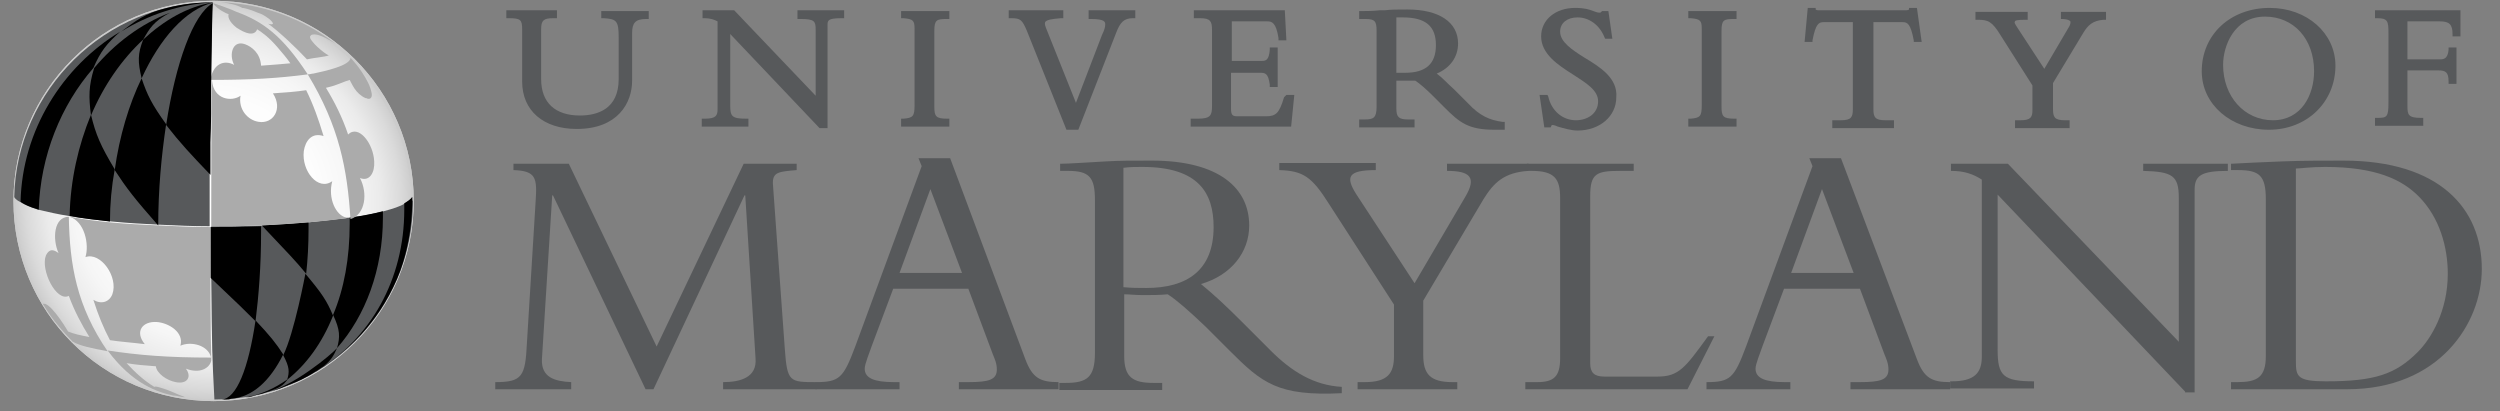 <svg xmlns="http://www.w3.org/2000/svg" width="316" height="52" viewBox="0 0 316 52" fill="none"><rect x="0" y="0" width="316" height="52" fill="#808080" stroke="none"/><path d="M81.6 49.2L69.9 24.7H69.8L68.5 45.4C68.4 47.7 70.1 48.2 72.2 48.3V49.2H62.6V48.3C66 48.3 66.4 47.6 66.6 43.4L67.7 25.5C67.9 22.5 67.8 21.6 64.9 21.5V20.7H71.9L83 43.8L94 20.7H100.7V21.5C98.5 21.7 97.6 21.7 97.7 23.3L99.2 44.1C99.5 48.3 99.8 48.3 103.2 48.3V49.2H91.4V48.3C93.6 48.3 95.7 47.7 95.5 45.3L94.2 24.7H94.1L82.6 49.2H81.6Z" fill="#57595B"></path><path d="M121.6 34.5H113.7L117.6 23.9L121.6 34.5ZM122.4 36.5L125.5 44.8C125.7 45.3 126 45.9 126 46.7C126 48 125 48.3 122.4 48.3H121.2V49.2H133.8V48.3C131.5 48.3 130.5 47.8 129.6 45.4L120.1 20H116.1L116.5 21L108.1 43.8C106.6 47.8 106.1 48.3 103.1 48.3V49.2H113.7V48.3H113C110.5 48.3 109.3 47.8 109.3 46.6C109.3 46 109.9 44.6 110.2 43.7L112.9 36.5H122.4Z" fill="#57595B"></path><path d="M142.1 21.2C142.9 21.1 143.5 21.1 144.4 21.1C151.5 21.1 153.4 24.4 153.4 28.7C153.4 34.2 150 36.4 144.9 36.4C143.8 36.4 143.1 36.4 142 36.3V21.2H142.1ZM142.1 37.2C142.8 37.2 143.4 37.3 144.5 37.3C145.7 37.3 146.5 37.3 147.6 37.2C148.7 37.9 150.3 39.3 152.4 41.3L155.4 44.3C159.5 48.4 161.5 50.1 169.6 49.7V48.9C166.1 48.7 163.3 47 160.6 44.3L157 40.7C154.9 38.6 153.5 37.3 151.8 35.9C155.6 34.8 157.9 31.9 157.9 28.5C157.9 23.8 154.1 20.3 145.6 20.3C142.6 20.3 141.7 20.3 139.8 20.4C137.9 20.5 135.1 20.7 134 20.7V21.6H135C137.7 21.6 138.4 22.4 138.4 25.3V44.6C138.4 47.7 137.4 48.4 134.7 48.4H133.9V49.3H146.9V48.4H145.8C143.2 48.4 142.1 47.7 142.1 45V37.2Z" fill="#57595B"></path><path d="M185.2 24.9C186.7 22.4 185.8 21.6 182.9 21.6V20.7H193.2V21.6C190.1 21.8 188.8 23.1 187.5 25.2L179.9 38V44.9C179.9 47.3 180.8 48.3 183.6 48.3H184.2V49.2H171.6V48.3H172.5C175.4 48.3 176.2 47.2 176.2 45V38.5L168 25.8C165.8 22.3 164.7 21.6 161.7 21.5V20.6H173.9V21.5C170.3 21.5 170.1 22.4 171.4 24.5L178.8 35.8L185.2 24.9Z" fill="#57595B"></path><path d="M213.3 49.2H192.8V48.3H194.3C196.4 48.3 197.2 47.6 197.2 45.3V25C197.2 22.6 196.5 21.6 193.6 21.6H193V20.7H206.5V21.6H204.8C201.8 21.6 201 21.9 201 24.8V45.9C201 47.1 201.5 47.6 202.8 47.6H209.5C212.2 47.6 213 46.5 215.9 42.5H216.7L213.3 49.2Z" fill="#57595B"></path><path d="M234.3 34.5H226.4L230.3 23.9L234.3 34.5ZM235.1 36.5L238.2 44.8C238.4 45.3 238.7 45.9 238.7 46.7C238.7 48 237.7 48.3 235.1 48.3H233.9V49.2H246.5V48.3C244.2 48.3 243.2 47.8 242.3 45.4L232.7 20H228.7L229.1 21L220.7 43.8C219.2 47.8 218.7 48.3 215.7 48.3V49.2H226.3V48.3H225.6C223.1 48.3 221.9 47.8 221.9 46.6C221.9 46 222.5 44.6 222.8 43.7L225.5 36.5H235.1Z" fill="#57595B"></path><path d="M276.2 49.5L252.5 24.6V44.2C252.5 47.5 253.2 48.2 257.1 48.2V49.1H246.5V48.2H246.7C249.5 48.2 250.5 47.2 250.5 45.1V22.7C249.4 22 248.3 21.6 246.6 21.6V20.7H253.8L275.4 43.2V25C275.4 22.2 274.6 21.7 270.9 21.6V20.7H281.6V21.6C278.2 21.6 277.4 22.2 277.4 24V49.6H276.2V49.5Z" fill="#57595B"></path><path d="M290.2 21.3C290.8 21.3 292 21.1 293.9 21.1C300.3 21.1 303.6 22.7 305.7 24.8C308.4 27.5 309.4 31.3 309.4 34.6C309.4 39.3 307.3 42.8 305.6 44.5C302.8 47.3 300.2 48.2 294 48.2C290.4 48.2 290.2 47.6 290.2 45.7V21.3ZM286.4 45C286.4 47.7 285.3 48.3 282.8 48.3H282V49.2H296.7C308.3 49.2 313.7 40.9 313.7 34C313.7 26.4 308.4 20.3 296.2 20.3C293.8 20.3 291 20.3 288.5 20.4C286 20.5 283.7 20.6 282 20.7V21.5H282.9C285.6 21.5 286.4 22.2 286.4 25.2V45Z" fill="#57595B"></path><path d="M76 2.3H76.3C77.9 2.4 78.2 2.6 78.2 4.7V10C78.2 13.8 75.5 14.6 73.3 14.6C70.2 14.6 68.4 13 68.4 10V3.7C68.4 2.6 68.7 2.3 69.9 2.3H70.4V1.3H64V2.3H64.3C65.8 2.3 66 2.5 66 3.7V10.3C66 14 68.7 16.3 72.9 16.3C78.1 16.3 79.9 13 79.9 10.2V4.2C79.9 2.9 80.3 2.4 81.7 2.4H82V1.4H76V2.3Z" fill="#57595B"></path><path d="M100.9 2.4H101.2C103 2.4 103.1 2.7 103.1 3.8V12.1L92.8 1.3H88.8V2.3H89.1C89.8 2.3 90.3 2.5 90.7 2.7V13.8C90.7 14.6 90.5 15 89.1 15H88.7V16H94.6V15H94.3C92.5 15 92.3 14.7 92.3 13.3V4.3L103.5 16.1L103.6 16.2H104.6V3.2C104.6 2.6 104.6 2.3 106.4 2.3H106.7V1.3H100.8V2.4H100.9Z" fill="#57595B"></path><path d="M113.9 2.3H114.2C115.4 2.4 115.6 2.6 115.6 3.6V13.3C115.6 14.7 115.4 14.9 114.2 15H113.9V16H120V15H119.7C118.3 15 118.1 14.7 118.1 13.5V3.9C118.1 2.5 118.4 2.4 119.7 2.4H120V1.4H113.9V2.3Z" fill="#57595B"></path><path d="M137.6 2.4H137.9C139.7 2.4 139.7 2.8 139.7 3.1C139.7 3.4 139.6 3.8 139.3 4.4L136 13L132.2 3.5C132 3 132.1 2.9 132.1 2.8C132.3 2.5 132.9 2.4 134.1 2.3H134.4V1.3H127.5V2.3H127.8C129 2.3 129.2 2.5 129.8 3.9L134.8 16.4H136.3L141.1 4.1C141.6 2.8 142.1 2.3 143.2 2.3H143.5V1.3H137.6V2.4Z" fill="#57595B"></path><path d="M162.3 12.3C161.7 14.3 161.3 14.7 160 14.7H156.5C155.8 14.7 155.6 14.6 155.6 13.7V9.2H159.2C159.9 9.2 160.3 9.2 160.5 10.7V11H161.5V6H160.5V6.3C160.4 7.6 160 7.7 159.5 7.7H155.7V2.7H160.2C160.8 2.7 161.3 2.9 161.6 4.8V5.1H162.6L162.4 1.3H150.9V2.3H151.7C153 2.3 153.2 2.7 153.2 3.8V13.4C153.2 14.6 153 15 151.4 15H150.5V16H163.2L163.6 12H162.6L162.3 12.3Z" fill="#57595B"></path><path d="M185.6 13.1L183.8 11.3C182.9 10.5 182.3 9.8 181.6 9.3C183.3 8.6 184.3 7.2 184.3 5.5C184.3 2.8 181.9 1.2 177.9 1.2C176.4 1.2 176 1.2 175 1.3H174.4C173.5 1.4 172.6 1.4 172.1 1.4H171.8V2.4H172.6C173.8 2.4 174 2.7 174 3.9V13.5C174 14.9 173.6 15.1 172.5 15.1H171.8V16.1H178.8V15.1H178C176.8 15.1 176.5 14.8 176.5 13.7V10.2C176.7 10.2 177 10.2 177.4 10.2C177.9 10.2 178.2 10.2 178.6 10.2H178.9C179.5 10.6 180.3 11.3 181.1 12.1L182.6 13.6C184.5 15.5 185.6 16.4 188.9 16.4C189.2 16.4 189.5 16.4 189.9 16.4H190.2V15.4H189.9C188.3 15.2 187 14.6 185.6 13.1ZM176.5 2.2C176.8 2.2 177 2.2 177.3 2.2C180.2 2.2 181.5 3.3 181.5 5.7C181.5 8.1 180.2 9.2 177.6 9.2H177C176.8 9.2 176.6 9.2 176.5 9.2V2.2Z" fill="#57595B"></path><path d="M200.3 7.3C198.7 6.3 197.2 5.3 197.2 4C197.2 2.9 198.1 2.2 199.4 2.2C200.9 2.2 202.2 3.2 202.8 4.7L202.9 4.9H203.8L203.3 1.4H202.5L202.4 1.5C202.3 1.6 202.3 1.6 202.2 1.6C201.9 1.6 201.7 1.5 201.4 1.4C200.9 1.2 200.3 1 199.1 1C196.6 1 194.8 2.5 194.8 4.6C194.8 6.8 196.9 8.2 198.8 9.4C200.5 10.5 202 11.4 202 12.8C202 14.4 200.6 15.2 199.2 15.2C197.5 15.2 196.1 14 195.7 12.2L195.6 12H194.6L195.2 16.1H196L196.1 15.9C196.1 15.8 196.2 15.8 196.3 15.8C196.4 15.8 196.7 15.9 196.9 16C197.6 16.2 198.6 16.5 199.4 16.5C202.2 16.5 204.3 14.7 204.3 12.3C204.5 9.9 202.3 8.5 200.3 7.3Z" fill="#57595B"></path><path d="M213.4 2.3H213.7C214.9 2.4 215.1 2.6 215.1 3.6V13.3C215.1 14.7 214.9 14.9 213.7 15H213.4V16H219.5V15H219.2C217.8 15 217.6 14.7 217.6 13.5V3.9C217.6 2.5 217.9 2.4 219.2 2.4H219.5V1.4H213.4V2.3Z" fill="#57595B"></path><path d="M241.3 1V1.2C241.3 1.2 241.2 1.3 240.9 1.3H229.9C229.8 1.3 229.6 1.3 229.5 1.2V1H228.5L228.1 5.3H229.1V5.1C229.5 3 229.9 2.8 230.5 2.8H234.2V13.8C234.2 14.8 234 15.2 232.7 15.2H231.6V16.2H239.4V15.2H238.3C237 15.2 236.8 14.8 236.8 13.8V2.8H240.5C241.1 2.8 241.5 3 241.9 5.1V5.3H242.9L242.3 1H241.3Z" fill="#57595B"></path><path d="M260.5 2.4C261.4 2.4 261.6 2.6 261.7 2.7C261.7 2.8 261.8 3 261.4 3.6L258.4 8.7L255 3.5C254.6 2.9 254.6 2.8 254.7 2.7C254.7 2.6 254.9 2.5 256 2.5H256.3V1.5H249.7V2.5H250C251.3 2.5 251.8 2.7 252.9 4.5L256.9 10.8V13.9C256.9 14.8 256.7 15.2 255.4 15.2H254.7V16.2H261.6V15.2H261C259.7 15.2 259.5 14.8 259.5 13.8V10.5L263.3 4.2C263.9 3.2 264.5 2.6 265.9 2.5H266.2V1.5H260.5V2.4Z" fill="#57595B"></path><path d="M286.9 1C281.9 1 278.3 4.4 278.3 9C278.3 13.2 282 16.4 286.8 16.4C291.6 16.4 295.2 12.9 295.2 8.3C295.2 4.2 291.6 1 286.9 1ZM286.3 2.1C289.9 2.1 292.5 4.9 292.5 9C292.5 12 290.9 15.2 287.3 15.2C283.7 15.2 281 12.2 281 8.2C281 5.8 282.4 2.1 286.3 2.1Z" fill="#57595B"></path><path d="M308.4 2.7C309.6 2.7 310 3.1 310 4.3V4.6H311V1.3H300.2V2.3H300.5C301.8 2.3 301.9 2.7 301.9 4.1V13C301.9 14.8 301.7 14.9 300.5 14.9H300.2V15.9H306.3V14.9H306C304.4 14.9 304.3 14.5 304.3 13.4V8.9H308.2C309.1 8.9 309.5 9.1 309.5 10.3V10.6H310.5V6H309.5V6.3C309.4 7.3 309 7.5 308.5 7.5H304.3V2.7H308.4Z" fill="#57595B"></path><path d="M27 50.7C13 50.7 1.7 39.4 1.7 25.4C1.7 11.5 13 0.1 27 0.1C40.9 0.1 52.3 11.4 52.3 25.4C52.3 39.4 40.9 50.7 27 50.7Z" fill="url(#paint0_radial_267_4720)"></path><path d="M27 50.7C13 50.7 1.7 39.4 1.7 25.4C1.7 11.5 13 0.1 27 0.1C40.9 0.1 52.3 11.4 52.3 25.4C52.3 39.4 40.9 50.7 27 50.7ZM27 0.5C13.2 0.5 2 11.7 2 25.5C2 39.3 13.2 50.5 27 50.5C40.8 50.5 52 39.3 52 25.5C51.9 11.7 40.7 0.5 27 0.5Z" fill="#CCCCCC"></path><path d="M52.1 24.9C52.1 25 51.7 25.4 51.2 25.7C50.6 26.1 49.6 26.4 48.5 26.7C47.3 27 45.9 27.3 44.3 27.5C42.7 27.7 40.9 27.9 39 28.1C36.6 28.3 35 28.4 33.1 28.5C31 28.6 28.9 28.6 26.7 28.6C26.7 28.9 26.7 29.2 26.7 29.4C26.7 31.4 26.7 33.2 26.7 35C26.8 44.6 26.8 44.6 27.1 50.5C41 50.5 52.2 39.3 52.2 25.4C52.1 25.4 52.1 25.1 52.1 24.9Z" fill="#57595B"></path><path d="M26.6 29.5C26.6 31.5 26.6 33.3 26.6 35.1C30.6 38.9 30.6 38.9 32.3 40.6C32.7 37.4 33 33.6 33 29.4C33 29.1 33 28.8 33 28.6C30.5 28.7 28.8 28.7 26.6 28.7C26.6 28.9 26.6 29.2 26.6 29.5Z" fill="black"></path><path d="M35.8 44.8C34.9 43.4 34.1 42.4 32.3 40.5C31.4 46.6 29.9 50.4 28 50.5C28.2 50.5 28.4 50.5 28.6 50.5C28.8 50.5 29 50.5 29.2 50.4C31.9 50.2 34.1 48.2 35.8 44.8Z" fill="black"></path><path d="M38.6 34.6C38.6 34.6 37.2 42.1 35.8 44.9C36.6 46.4 36.6 47 36.3 48C38.7 46.1 40.7 43.4 42.1 39.9C41.3 38 40.7 37.1 38.6 34.6Z" fill="black"></path><path d="M31.5 50.2C32 50.1 32 50 33 49.8L33.6 49.6C35.5 49 35.8 48.7 36.4 47.9C34.7 49.1 33 49.9 31 50.2H31.5Z" fill="black"></path><path d="M42.6 44C46.2 39.9 48.4 34.1 48.4 27.5C48.4 27.2 48.4 26.9 48.4 26.7C47.2 27 45.8 27.3 44.2 27.5C44.2 27.8 44.2 28.1 44.2 28.3C44.2 32.6 43.5 36.5 42.1 39.8C43 41.7 43 42.6 42.6 44Z" fill="black"></path><path d="M39 28.1C36.6 28.3 35 28.4 33.1 28.5C36.5 32.1 37.3 32.9 38.7 34.6C38.9 32.8 39 30.9 39 29C39 28.7 39 28.4 39 28.1Z" fill="black"></path><path d="M21.5 1.6C22.9 1 24.2 0.4 27 0.3C25.1 0.5 23.2 1 21.5 1.6Z" fill="black"></path><path d="M43.8 27.5C42.5 27.3 41.4 25.1 42 22.9C40.2 24.2 38.1 21.6 38.4 19.1C38.6 17.8 39.4 16.7 40.9 17.2C40.3 15.2 39.6 13.2 38.7 11.4C37.4 11.6 36 11.7 34.5 11.8C35.8 13.8 34.5 15.7 32.7 15.4C31.3 15.2 30.1 13.8 30.4 12.1C29.3 12.9 27 12.6 26.8 10.2C26.7 15.3 26.7 21.8 26.7 28.6C33.4 28.7 41.2 28 44.3 27.5C44.1 27.5 43.9 27.5 43.8 27.5Z" fill="#ABABAB"></path><path d="M10.8 32.5C12.7 31.8 15 35 14.2 37.2C13.8 38.2 12.8 38.5 11.8 37.9C12.4 39.8 13.1 41.5 13.9 43C15.2 43.2 16.7 43.3 18.3 43.5C17 41.9 18 40.6 19.8 40.7C21.3 40.8 23.3 42 22.8 43.7C24.1 43.1 26.4 43.6 26.7 45.3C26.6 41.5 26.6 36 26.6 29.5C26.6 29.2 26.6 29 26.6 28.7C24.5 28.7 22.3 28.6 20.2 28.5C15.7 28.3 12.6 28.1 8.8 27.4C10.7 28 11.3 30.9 10.8 32.5Z" fill="#ABABAB"></path><path d="M38.9 9.4C39.2 9.4 39.4 9.3 39.6 9.3C41 9 44.3 8.3 44.3 7.3C44.3 7.3 45.6 8.6 46.5 10.4C46.6 10.6 46.7 10.8 46.8 11.1C46.9 11.4 47 11.8 47 12C47 12.5 46.6 12.6 46.3 12.4H46.2C44.9 11.8 44.5 10.6 44.2 10.1C43.5 10.3 42.5 10.8 41.6 11C41.5 11 41.3 11.1 41.2 11.1C42.3 12.9 43.3 14.9 44 17C45.3 15.7 47.2 18.1 47.3 20.4C47.4 21.8 46.7 23 45.5 22.5C46.5 24.4 46.2 27.1 44.3 27.7C43.9 21.4 42.9 16 38.9 9.4Z" fill="#ABABAB"></path><path d="M38.9 9.4C35.7 4.5 33.2 2.7 29.9 1.5C29.3 1.2 27.1 0.4 26.9 0.4C27.5 1.2 28.6 1.7 28.9 1.8C28.8 2.1 28.9 2.7 29.9 3.5C30.1 3.6 30.2 3.7 30.4 3.8C32 4.7 32.4 4 32.5 3.7C33 4 34 4.7 35.1 6C35.7 6.7 36.3 7.4 36.7 8C35.7 8.1 34.4 8.2 33 8.3C32.9 6.7 31.8 5.9 31 5.6C29.4 5 28.9 6.9 29.6 8.2C28.3 7.5 26.9 8.1 26.6 10.1C31.7 10.1 35.1 9.9 38.9 9.4Z" fill="#ABABAB"></path><path d="M39.2 4.8C39.2 4.8 39.2 4.7 39.2 4.6C39.2 4.5 39.3 4.5 39.3 4.5C39.3 4.5 39.3 4.4 39.4 4.4C39.7 4.3 40.4 4.2 42.5 5.6C38.1 2.2 33.5 0.8 29.5 0.4C28.9 0.3 27.9 0.3 27.9 0.3C29.2 0.4 30 0.7 30.2 0.8C30.4 0.9 30.5 0.9 30.6 1C30.9 1 31.1 1.1 31.5 1.2C31.9 1.3 32.5 1.6 33.1 1.8C33.7 2.1 34.5 2.7 34.5 3C34.4 3.1 34.3 3.1 33.9 3C35.4 4.1 37.5 6.1 38.8 7.5C39.7 7.3 41 7.2 41.6 7C41.5 7.1 39.6 5.7 39.2 4.8Z" fill="#ABABAB"></path><path d="M13.6 44.4C11.4 44 10.2 43.7 9.4 43.3C9.3 43.2 9.2 43.2 9.2 43.2C9.2 43.2 8 42 6.9 40.6C6.1 39.6 5.5 38.5 5.4 38.4C5.4 38.4 5.6 38.4 5.7 38.4C6.8 38.8 8.6 41.9 8.6 41.9C9.3 42.2 10.2 42.4 11.3 42.6C10.3 41 9.4 39.3 8.7 37.4C7.1 38.2 5.1 34.1 5.8 32.3C6 31.9 6.4 31.2 7.4 32C6.6 30.2 6.8 27.4 8.7 27.4C8.8 33.5 9.7 38.7 13.6 44.4Z" fill="#ABABAB"></path><path d="M26.7 45.6C26.5 46.5 25.3 47.3 23.5 46.6C24.3 47.7 23.6 48.6 22.2 48.3C21.1 48.1 19.8 47.2 19.7 46.3C18.3 46.2 17.1 46.1 16 45.9C17.1 47.1 18.2 48.1 19.5 48.9C19.7 48.8 19.9 48.9 20.6 49.1C21.6 49.4 22.5 49.9 23.4 50.2H23.2C22.5 50.1 22.3 50 21.9 50C20 49.6 16.8 48.6 13.6 44.3C17.5 44.9 21.3 45.2 26.7 45.2C26.7 45.4 26.7 45.5 26.7 45.6Z" fill="#ABABAB"></path><path d="M26.9 0.3C13.4 0.3 2.1 11.3 1.8 24.9C1.8 24.9 1.9 25.2 2.5 25.5C3 25.8 3.8 26.2 4.8 26.5C6.1 26.8 7.4 27.1 8.7 27.3C12.5 27.9 15.6 28.2 20.1 28.4C22.2 28.5 24.4 28.6 26.5 28.6C26.5 27.3 26.5 20 26.5 13C26.5 12.1 26.5 11.1 26.5 10.2C26.8 5.6 26.8 0.9 26.9 0.3Z" fill="#57595B"></path><path d="M39 47.5C37.6 48.3 37.3 48.3 35.4 49.1C34.9 49.3 34.4 49.4 33.8 49.6C37.2 48.7 41.8 44.9 42.6 44C42.2 44.9 41.9 45.5 40.9 46.3C40.6 46.5 39.4 47.3 39 47.5Z" fill="black"></path><path d="M4.9 26.5C3.9 26.2 3.1 25.9 2.6 25.5C2.8 16.5 7.9 8.4 15.2 4C13.5 5.5 12.7 6.5 11.8 8.6C7.7 13.3 5.1 19.7 4.9 26.5Z" fill="black"></path><path d="M15.3 4C17.1 2.7 18.2 1.7 21.1 1C23.1 0.5 24.9 0.3 27 0.3C22.7 0.5 18.7 1.9 15.3 4Z" fill="black"></path><path d="M13.9 28C12.1 27.8 10.3 27.6 8.8 27.3C8.9 22.7 9.9 18.4 11.5 14.5C12.1 17 12.7 18.4 14.5 21.4C14.1 23.6 13.9 25.8 13.9 28Z" fill="black"></path><path d="M26.7 10.2C26.7 13 26.7 15.8 26.6 18C26.6 20.2 26.6 21.8 26.6 22.1C24.1 19.5 22.8 18.1 21 15.8C22.2 8 24.4 1.8 26.9 0.4C26.8 1 26.8 5.5 26.7 10.2Z" fill="black"></path><path d="M17.9 9.9C16.3 13.2 15.1 17.2 14.5 21.5C16 23.8 17 25.1 20 28.5C20 24 20.4 19.7 21 15.7C19.2 13.2 18.6 12 17.9 9.9Z" fill="black"></path><path d="M51.1 25.7C51.1 26 51.1 26.3 51.1 26.5C51.1 35.4 46.8 42.8 40 46.9L39.9 47C43.1 45 47.1 41.7 49.7 36.3C52.4 30.9 52.1 24.9 52.1 24.9C52 25.1 51.6 25.4 51.1 25.7Z" fill="black"></path><path d="M21.5 1.6C17.8 3 14.5 5.5 11.9 8.6C11.2 10.9 11.2 12.2 11.5 14.6C13.1 10.8 15.4 7.5 18.1 5C18.9 3.6 19.4 2.7 21.5 1.6Z" fill="black"></path><path d="M17.9 9.9C17.4 7.8 17.4 6.8 18.1 5C20.7 2.6 23.7 0.8 27 0.3C23.4 1.2 20.2 4.9 17.9 9.9Z" fill="black"></path><defs><radialGradient id="paint0_radial_267_4720" cx="0" cy="0" r="1" gradientUnits="userSpaceOnUse" gradientTransform="translate(26.987 25.429) scale(25.287 25.287)"><stop stop-color="white"></stop><stop offset="0.515" stop-color="#FDFDFD"></stop><stop offset="0.7" stop-color="#F6F6F6"></stop><stop offset="0.833" stop-color="#EBEBEB"></stop><stop offset="0.939" stop-color="#DADADA"></stop><stop offset="1" stop-color="#CCCCCC"></stop></radialGradient></defs></svg>